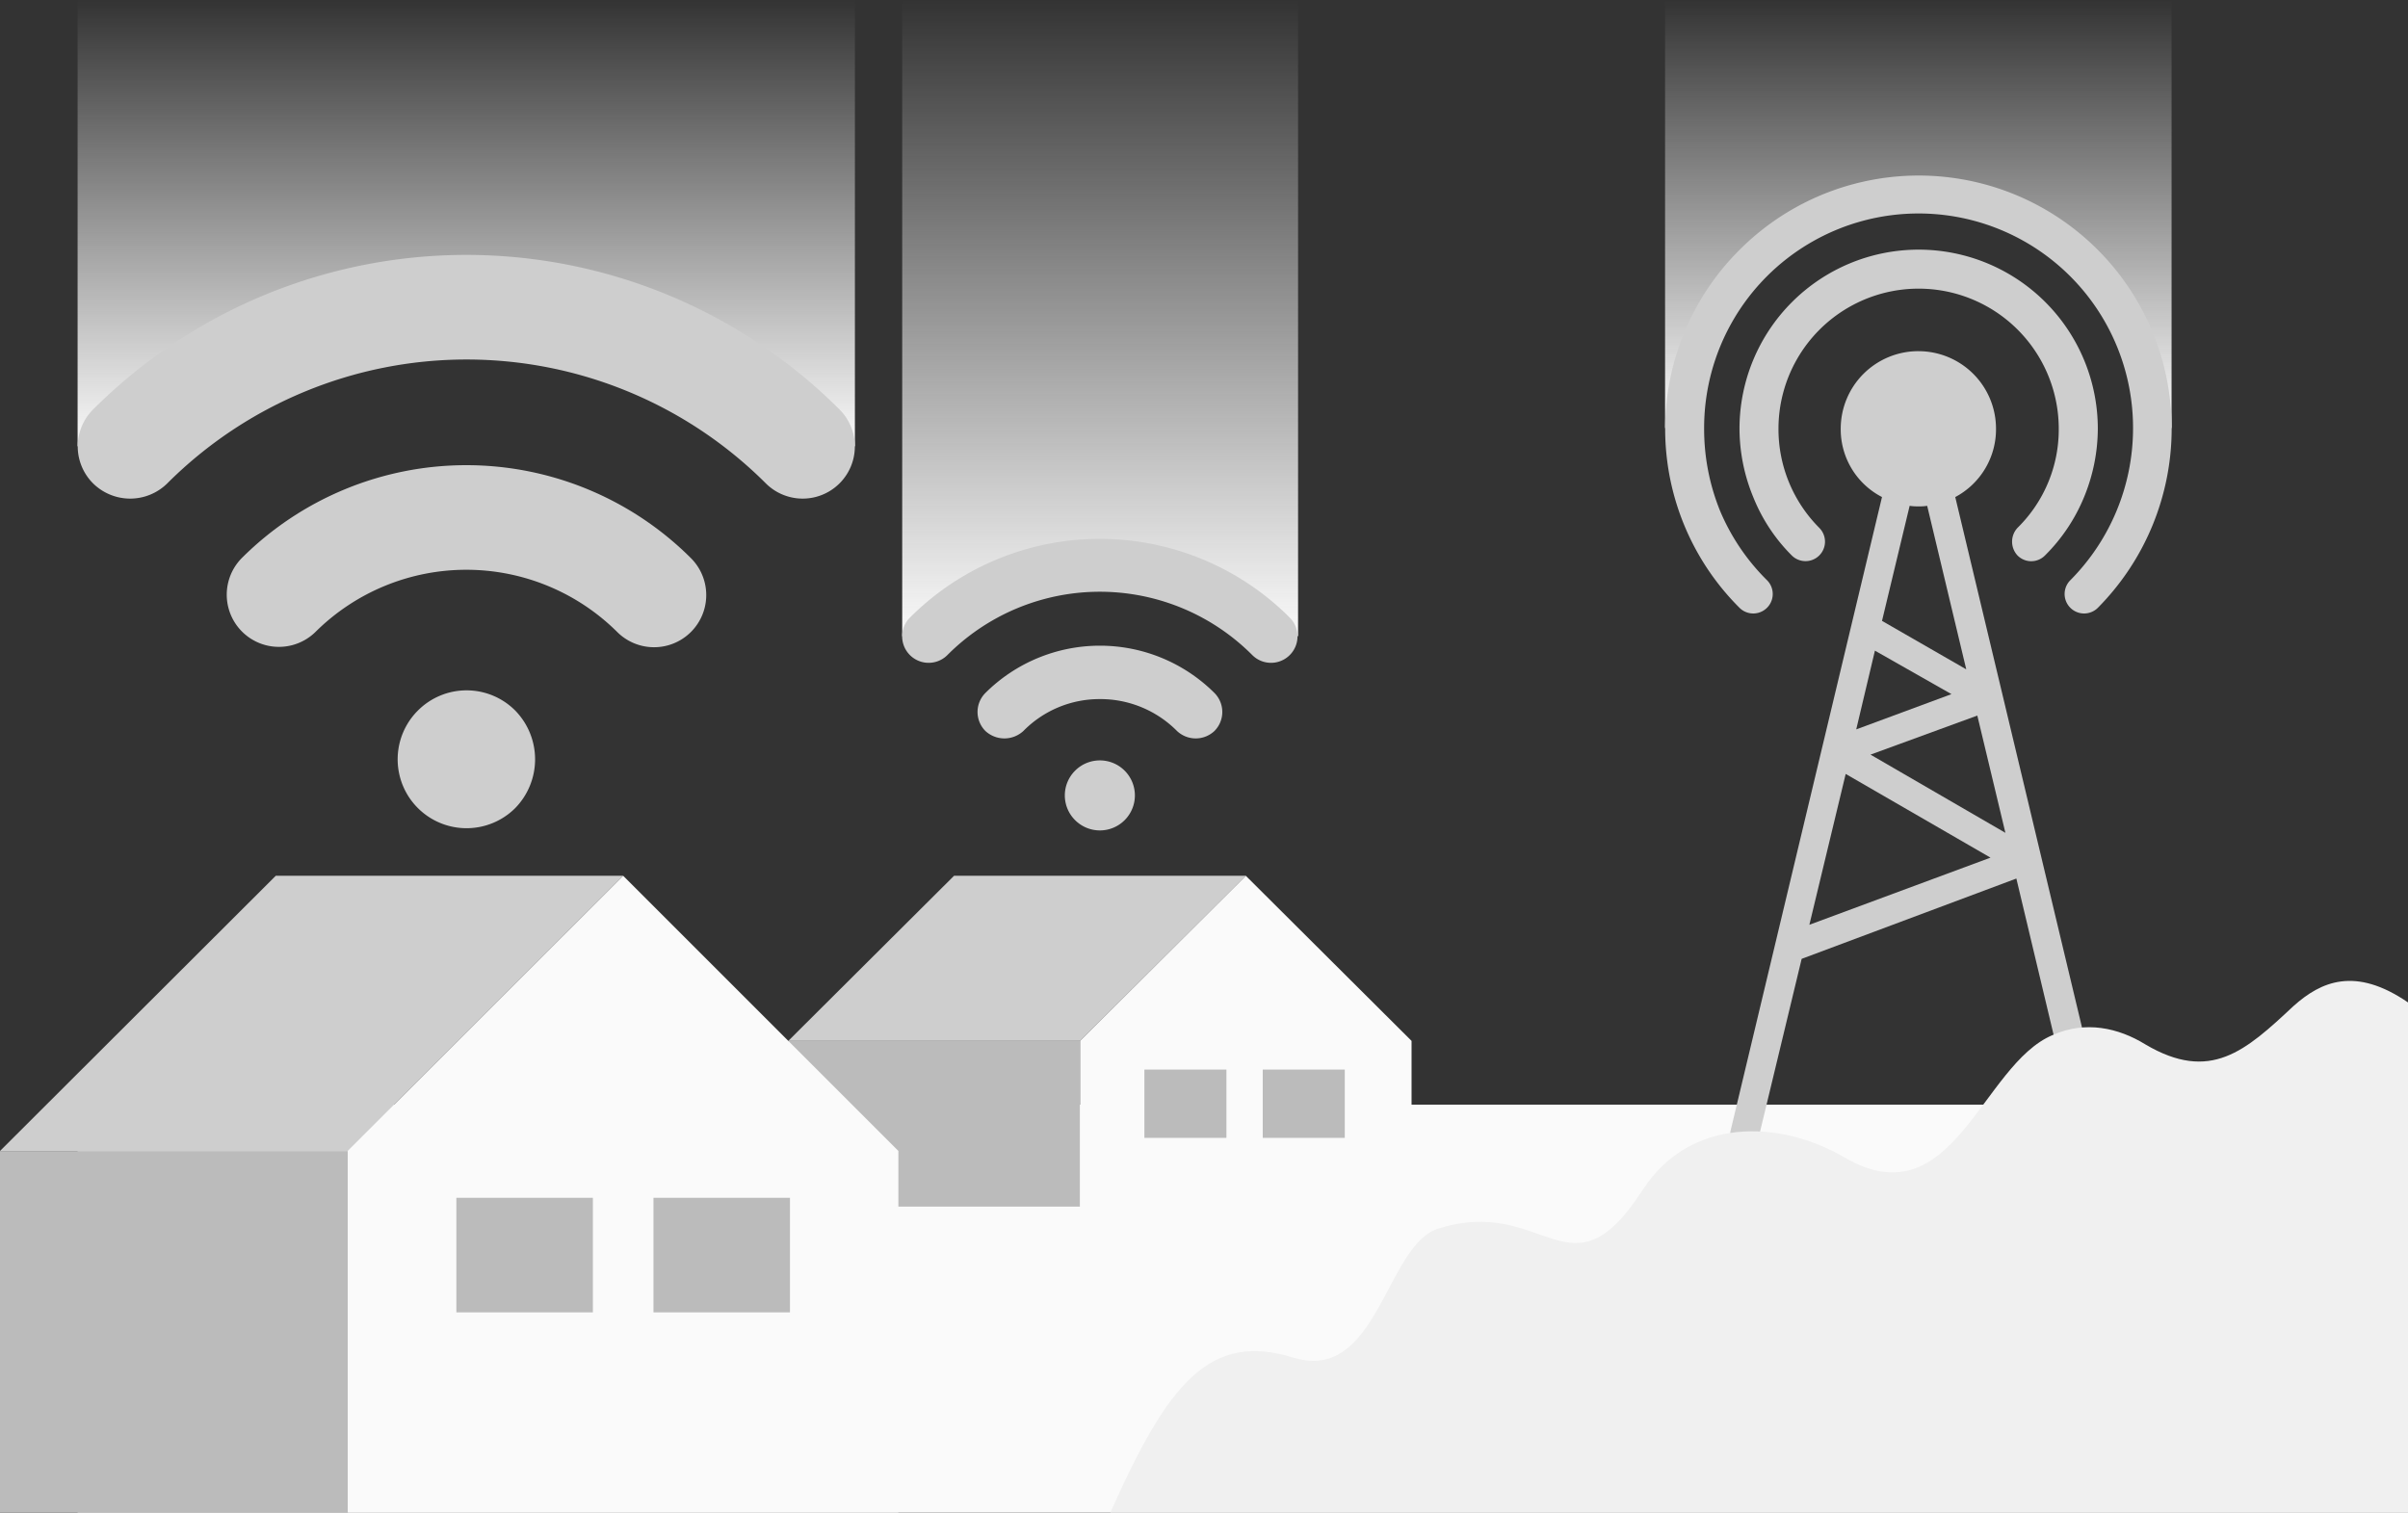 <svg xmlns="http://www.w3.org/2000/svg" width="568.972" height="357.451" viewBox="0 0 568.972 357.451"><rect x="0" y="0" width="568.972" height="357.451" fill="#333333" stroke="none"/><defs><linearGradient id="linear-gradient" x1=".5" x2=".5" y2="1" gradientUnits="objectBoundingBox"><stop offset="0" stop-color="#fff" stop-opacity="0"/><stop offset="1" stop-color="#fafafa"/></linearGradient></defs><g id="availability-bg" transform="translate(-264.709)"><path id="Rectangle_141" fill="#fafafa" d="M0 0h550.637v96.402H0z" data-name="Rectangle 141" transform="translate(283.045 261.048)"/><path id="Path_1308" fill="url(#linear-gradient)" fill-rule="evenodd" d="M3264.08 0H3144.4v101.324c9.879-59.84 93.266-85.082 119.68 0Z" data-name="Path 1308" transform="translate(-2486.262)"/><path id="Path_1309" fill="#cecece" fill-rule="evenodd" d="M3262.456 396.5a18.316 18.316 0 0 1 18.335 18.335 18.133 18.133 0 0 1-9.628 16.137l35.77 149.716a3.472 3.472 0 0 1-6.76 1.57L3285.6 521.12l-50.731 18.98-10.151 42.154a3.409 3.409 0 0 1-6.635-1.57l35.77-149.716a18.008 18.008 0 0 1-9.754-16.137 18.334 18.334 0 0 1 18.356-18.335Zm20.554 113.82-6.635-27.712-25.242 9.23Zm-9.251-38.638-9.23-38.638a10.815 10.815 0 0 1-2.072.126 11.484 11.484 0 0 1-2.072-.126l-6.53 27.189Zm-21.579-4.416-4.416 18.607 22.5-8.33Zm-6.907 29.135-8.582 35.645 42.8-15.865Z" data-name="Path 1309" transform="translate(-2544.457 -313.511)"/><g id="Group_884" data-name="Group 884" transform="translate(58)"><path id="Rectangle_142" fill="#bbb" d="M0 0h68.945v39.161H0z" data-name="Rectangle 142" transform="translate(392.97 245.975)"/><path id="Path_1311" fill="#cecece" fill-rule="evenodd" d="M1916.661 988.8h68.945l-39.161 39.014H1877.5Z" data-name="Path 1311" transform="translate(-1484.53 -781.839)"/><path id="Path_1312" fill="#fafafa" fill-rule="evenodd" d="M2206.9 1066.975h78.322v-39.161l-39.161-39.014-39.161 39.014Z" data-name="Path 1312" transform="translate(-1744.985 -781.839)"/><path id="Rectangle_143" fill="#bbb" d="M0 0h19.382v16.137H0z" data-name="Rectangle 143" transform="translate(477.112 252.756)"/><path id="Rectangle_144" fill="#bbb" d="M0 0h19.382v16.137H0z" data-name="Rectangle 144" transform="translate(505.076 252.756)"/></g><g id="Group_885" data-name="Group 885" transform="translate(58)"><path id="Rectangle_145" fill="#bbb" d="M0 0h82.215v85.459H0z" data-name="Rectangle 145" transform="translate(206.709 271.992)"/><path id="Path_1313" fill="#cecece" fill-rule="evenodd" d="M1052.757 988.8h82.089l-65.052 65.031H987.6Z" data-name="Path 1313" transform="translate(-780.891 -781.839)"/><path id="Path_1314" fill="#fafafa" fill-rule="evenodd" d="M1380.3 1139.259h130.083v-85.428l-65.031-65.031-65.052 65.031Z" data-name="Path 1314" transform="translate(-1091.396 -781.839)"/><path id="Rectangle_146" fill="#bbb" d="M0 0h32.254v27.063H0z" data-name="Rectangle 146" transform="translate(314.543 283.064)"/><path id="Rectangle_147" fill="#bbb" d="M0 0h32.254v27.063H0z" data-name="Rectangle 147" transform="translate(361.113 283.064)"/></g><path id="Path_1317" fill="#f0f0f0" fill-rule="evenodd" d="M2824.811 1083.561c-12.5-8.553-20.554-4.959-27.063.863-11.323 10.6-19.633 18.13-35 9.055-6.384-3.935-14.17-5.642-21.852-2.229-16.912 7.007-23.547 43.95-49.291 28.912-15.217-8.894-36.419-9.577-47.617 7.69-17.31 26.844-23.149 1.024-48.517 9.236-12.223 4.1-14.17 36.421-33.949 30.438-19.779-6.164-29.658 5.823-43.326 36.6h306.611Z" data-name="Path 1317" transform="translate(-1991.129 -846.676)"/><g id="Group_887" fill-rule="evenodd" data-name="Group 887" transform="translate(58)"><path id="Path_1310" fill="url(#linear-gradient)" d="M1075.2 0h183.665v105.49c-80.52-44.749-110.178-43.828-183.665 0Z" data-name="Path 1310" transform="translate(-850.155)"/><path id="Path_1318" fill="#cecece" d="M1155.713 395.487a16.233 16.233 0 0 1 23.023 0 16.5 16.5 0 0 1 0 23.024 16.28 16.28 0 0 1-23.023-23.024Zm-59.191-53.708a12.482 12.482 0 0 1-17.561 0 12.33 12.33 0 0 1 0-17.435 124.71 124.71 0 0 1 176.4 0 12.328 12.328 0 0 1-17.435 17.435 100.051 100.051 0 0 0-141.406 0Zm35 35.121a12.329 12.329 0 0 1-17.435-17.435 75.089 75.089 0 0 1 106.159 0 12.328 12.328 0 0 1-17.435 17.435 50.582 50.582 0 0 0-71.289 0Z" data-name="Path 1318" transform="translate(-850.274 -227.562)"/></g><path id="Path_1319" fill="#cecece" fill-rule="evenodd" d="M3247.258 347.88a4.6 4.6 0 0 1-6.509 6.509 40.959 40.959 0 0 1-9.1-13.793 42.629 42.629 0 0 1-3.244-16.137 42.332 42.332 0 0 1 84.664 0 42.787 42.787 0 0 1-3.244 16.137 41.813 41.813 0 0 1-9.23 13.793 4.561 4.561 0 0 1-6.51 0 4.8 4.8 0 0 1 0-6.509 32.566 32.566 0 0 0 9.754-23.421 33.112 33.112 0 1 0-66.224 0 33.039 33.039 0 0 0 9.649 23.421Z" data-name="Path 1319" transform="translate(-2552.68 -223.134)"/><path id="Path_1320" fill="#cecece" fill-rule="evenodd" d="M3168.57 293.91a4.6 4.6 0 0 1-6.51 6.509 59.677 59.677 0 0 1 0-84.559 59.778 59.778 0 0 1 102.12 42.28 60.211 60.211 0 0 1-17.435 42.28 4.6 4.6 0 0 1-6.51-6.509 50.947 50.947 0 0 0 14.819-35.77 50.673 50.673 0 1 0-101.345 0 51.472 51.472 0 0 0 3.768 19.382 50.69 50.69 0 0 0 11.093 16.389Z" data-name="Path 1320" transform="translate(-2486.341 -156.795)"/><g id="Group_886" fill-rule="evenodd" data-name="Group 886" transform="translate(58)"><path id="Path_1321" fill="url(#linear-gradient)" d="M2006.121.6h93.517v150.239c-40.982-22.772-56.2-22.375-93.538 0V.6Z" data-name="Path 1321" transform="translate(-1586.214 -.475)"/><path id="Path_1322" fill="#cecece" d="M2046.838 663.175a8.273 8.273 0 1 1 0 11.7 8.249 8.249 0 0 1 0-11.7Zm-30.182-27.314a6.26 6.26 0 0 1-8.854-8.854 63.416 63.416 0 0 1 89.75 0 6.26 6.26 0 1 1-8.854 8.854 50.834 50.834 0 0 0-72.043 0Zm17.958 17.937a6.611 6.611 0 0 1-8.979 0 6.367 6.367 0 0 1 0-8.979 38.353 38.353 0 0 1 54.126 0 6.367 6.367 0 0 1 0 8.979 6.451 6.451 0 0 1-8.854 0 25.5 25.5 0 0 0-18.209-7.535 25.215 25.215 0 0 0-18.084 7.535Z" data-name="Path 1322" transform="translate(-1586.095 -481.059)"/></g></g></svg>